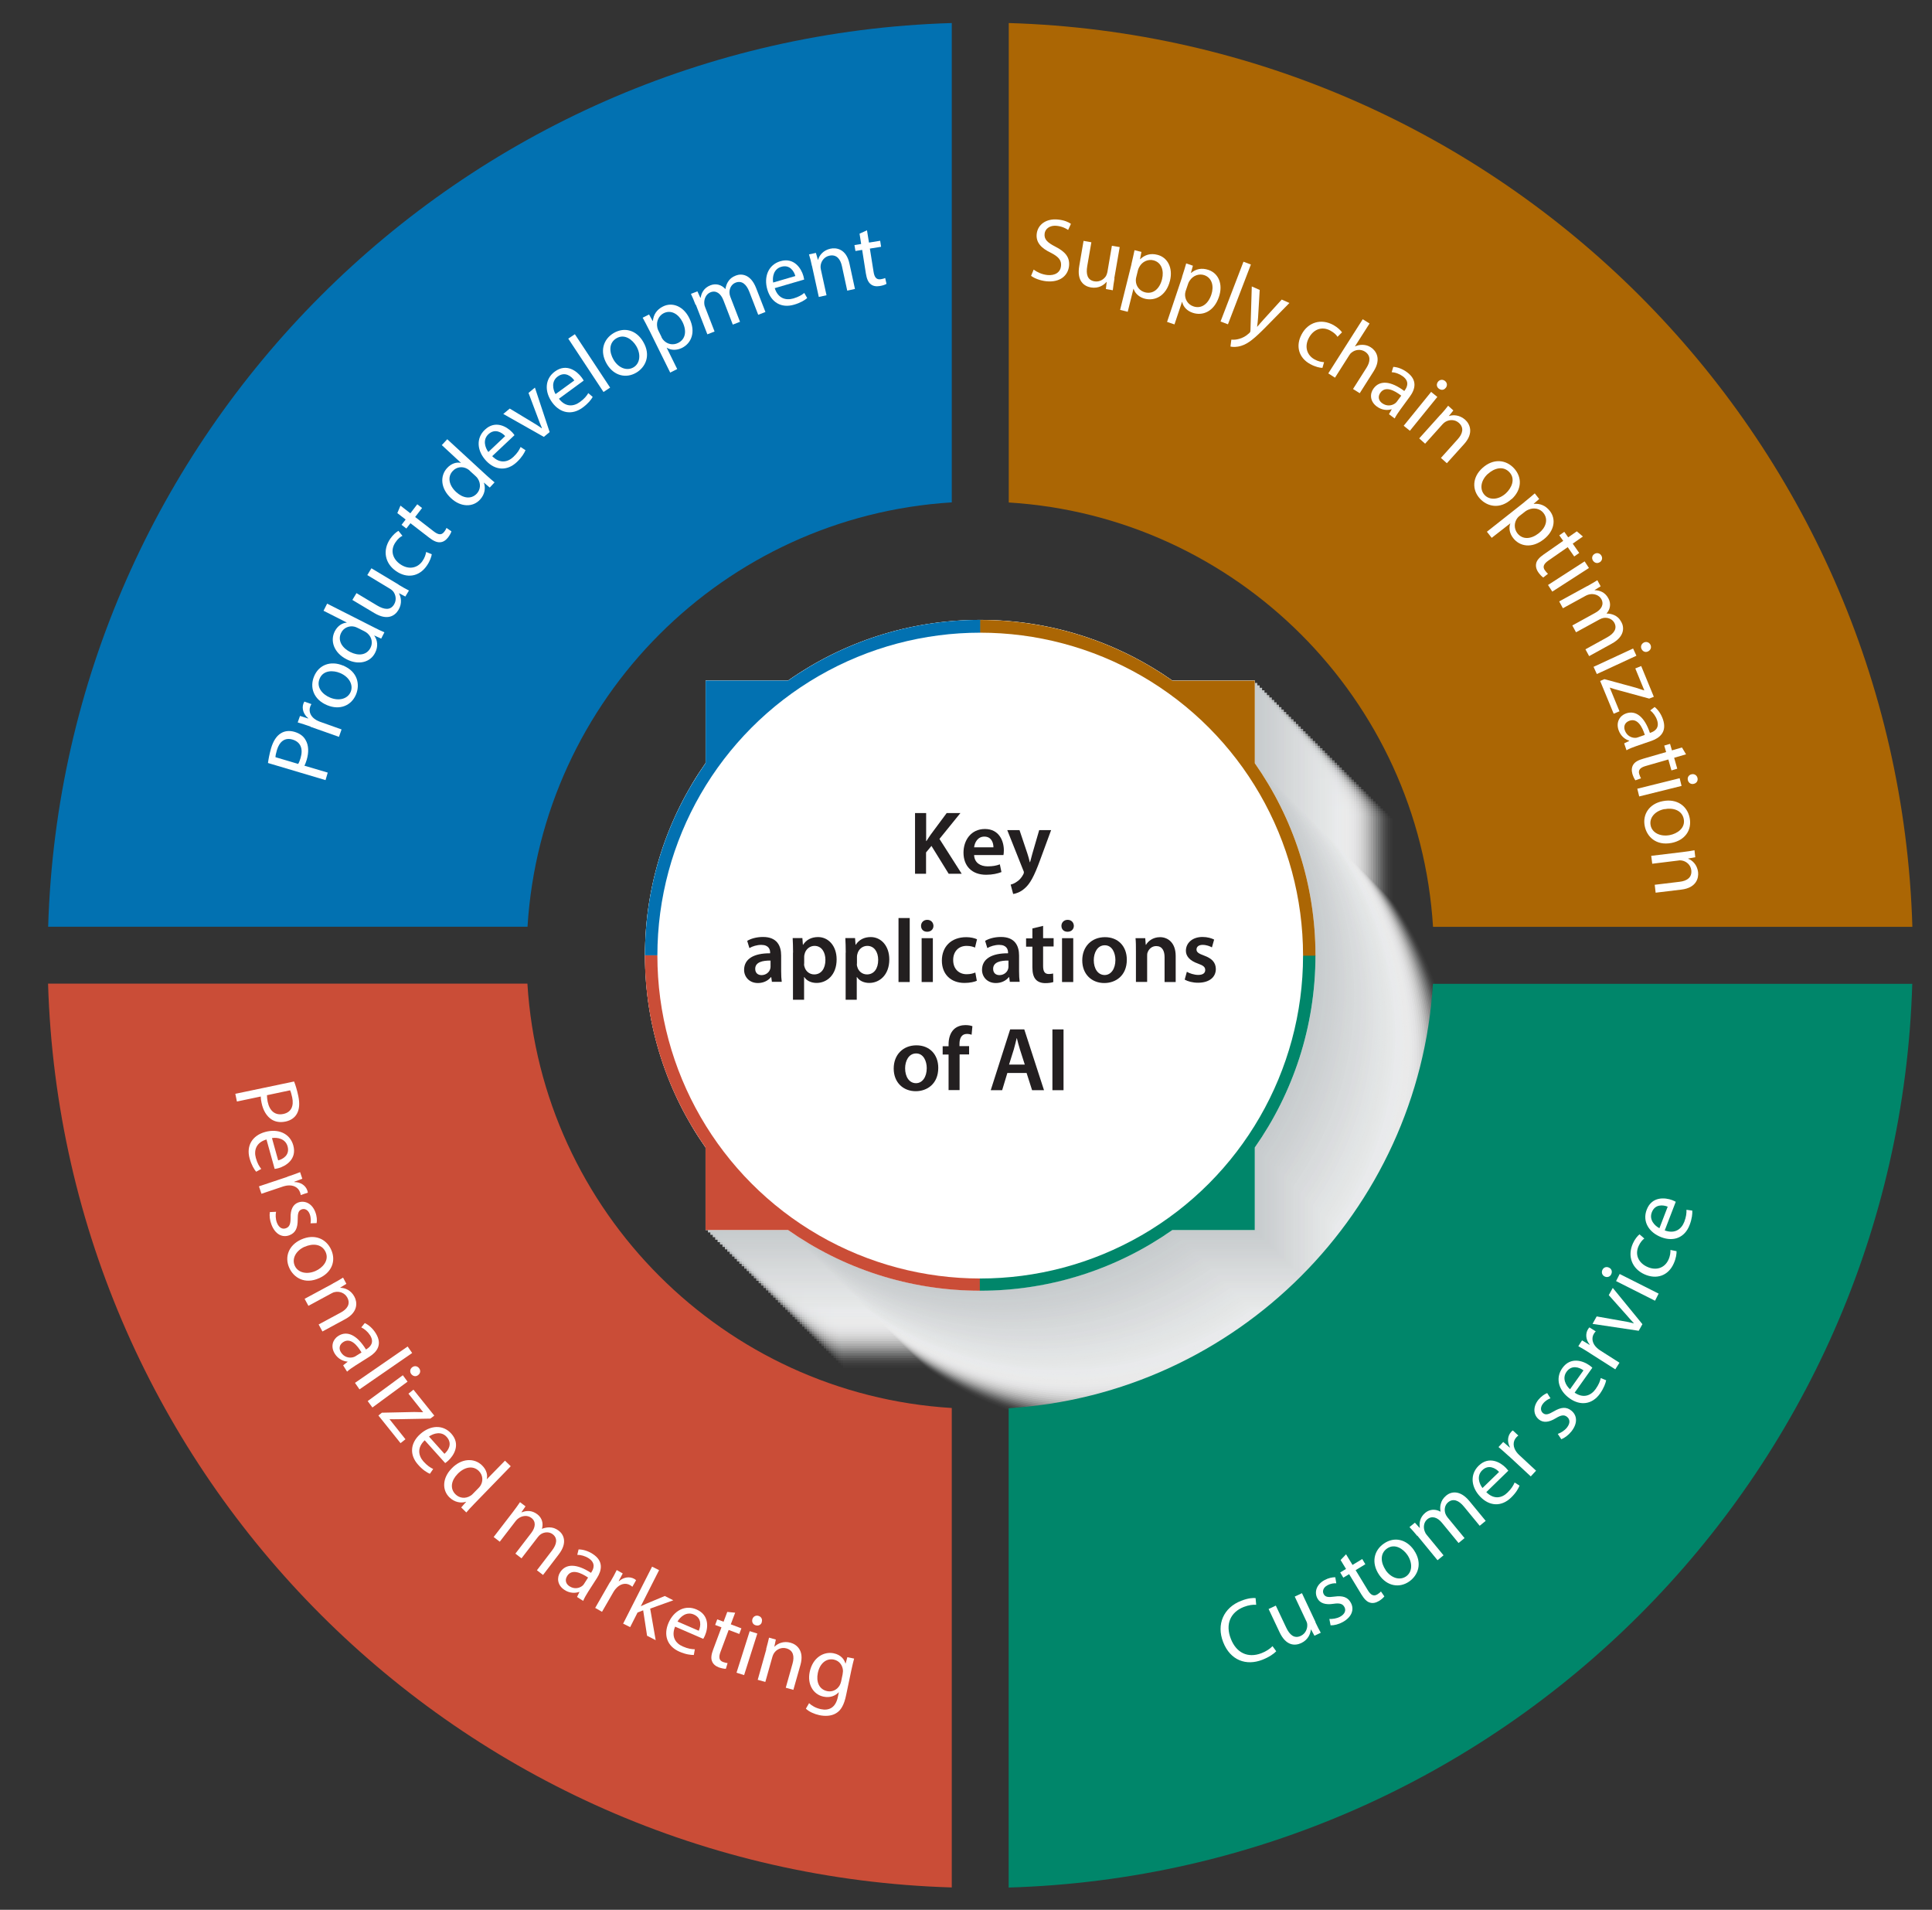 <?xml version="1.0" encoding="UTF-8"?><svg xmlns="http://www.w3.org/2000/svg" viewBox="0 0 192.94 190.68"><rect x="0" y="0" width="192.94" height="190.68" fill="#333333" stroke="none"/><defs><style>.cls-1{fill:#e4e6e7;opacity:.47;}.cls-1,.cls-2,.cls-3,.cls-4,.cls-5,.cls-6,.cls-7,.cls-8,.cls-9,.cls-10,.cls-11,.cls-12,.cls-13,.cls-14,.cls-15,.cls-16,.cls-17,.cls-18,.cls-19,.cls-20,.cls-21,.cls-22,.cls-23,.cls-24,.cls-25,.cls-26,.cls-27,.cls-28,.cls-29,.cls-30,.cls-31,.cls-32,.cls-33,.cls-34,.cls-35,.cls-36,.cls-37,.cls-38,.cls-39,.cls-40,.cls-41,.cls-42,.cls-43,.cls-44,.cls-45,.cls-46,.cls-47,.cls-48,.cls-49,.cls-50,.cls-51,.cls-52,.cls-53,.cls-54,.cls-55,.cls-56,.cls-57,.cls-58,.cls-59,.cls-60,.cls-61,.cls-62,.cls-63,.cls-64,.cls-65{stroke-width:0px;}.cls-1,.cls-2,.cls-3,.cls-4,.cls-5,.cls-6,.cls-7,.cls-8,.cls-9,.cls-10,.cls-11,.cls-12,.cls-13,.cls-14,.cls-15,.cls-16,.cls-18,.cls-19,.cls-20,.cls-21,.cls-22,.cls-23,.cls-24,.cls-25,.cls-26,.cls-27,.cls-28,.cls-29,.cls-30,.cls-32,.cls-33,.cls-34,.cls-35,.cls-36,.cls-37,.cls-38,.cls-39,.cls-40,.cls-41,.cls-42,.cls-44,.cls-45,.cls-48,.cls-50,.cls-51,.cls-52,.cls-53,.cls-54,.cls-55,.cls-56,.cls-57,.cls-58,.cls-59,.cls-60,.cls-61,.cls-62,.cls-63,.cls-64,.cls-65{mix-blend-mode:multiply;}.cls-2{fill:#f0f1f2;opacity:.26;}.cls-3{fill:#dee0e1;opacity:.59;}.cls-4{opacity:.52;}.cls-4,.cls-41{fill:#e2e4e5;}.cls-5{fill:#cbcfd0;opacity:.91;}.cls-6{fill:#cdd0d2;opacity:.88;}.cls-7{fill:#eaeced;opacity:.36;}.cls-8{fill:#d3d6d7;opacity:.78;}.cls-9{fill:#d4d7d8;opacity:.76;}.cls-10{fill:#f2f3f4;opacity:.22;}.cls-11{opacity:0;}.cls-11,.cls-49{fill:#fff;}.cls-12{fill:#c6cacc;}.cls-66{isolation:isolate;}.cls-13{fill:#d2d5d7;opacity:.79;}.cls-14{fill:#f3f4f4;opacity:.21;}.cls-15{fill:#e3e5e6;opacity:.48;}.cls-16{fill:#e5e7e8;opacity:.45;}.cls-17{fill:#0271b1;}.cls-18{fill:#dfe1e2;opacity:.57;}.cls-19{fill:#d0d3d5;opacity:.83;}.cls-20{fill:#fcfcfc;opacity:.05;}.cls-21{fill:#d9dbdd;opacity:.67;}.cls-22{fill:#c8ccce;opacity:.97;}.cls-23{fill:#dcdedf;opacity:.62;}.cls-24{fill:#dbddde;opacity:.64;}.cls-25{fill:#f7f8f8;opacity:.14;}.cls-26{fill:#f9fafa;opacity:.1;}.cls-27{fill:#eceeee;opacity:.33;}.cls-28{fill:#f5f6f6;opacity:.17;}.cls-29{fill:#e8eaeb;opacity:.4;}.cls-30{fill:#e7e9ea;opacity:.41;}.cls-31{fill:#00866a;}.cls-32{fill:#fafafb;opacity:.09;}.cls-33{fill:#f1f2f3;opacity:.24;}.cls-34{fill:#ebeded;opacity:.34;}.cls-35{fill:#f6f7f7;opacity:.16;}.cls-36{fill:#e0e2e3;opacity:.55;}.cls-37{fill:#fefefe;opacity:.02;}.cls-38{fill:#cfd2d4;opacity:.84;}.cls-39{fill:#c9cdcf;opacity:.95;}.cls-40{fill:#d5d8d9;opacity:.74;}.cls-41{opacity:.5;}.cls-42{fill:#caced0;opacity:.93;}.cls-43{fill:#ab6604;}.cls-44{fill:#fdfdfd;opacity:.03;}.cls-45{fill:#fbfbfb;opacity:.07;}.cls-46{fill:#231f20;}.cls-47{fill:#ca4d37;}.cls-48{fill:#d7dadb;opacity:.71;}.cls-50{fill:#d8dadc;opacity:.69;}.cls-51{fill:#e6e8e9;opacity:.43;}.cls-52{fill:#dddfe0;opacity:.6;}.cls-53{fill:#cccfd1;opacity:.9;}.cls-54{fill:#f8f9f9;opacity:.12;}.cls-55{fill:#f4f5f5;opacity:.19;}.cls-56{fill:#d1d4d6;opacity:.81;}.cls-57{fill:#eff0f1;opacity:.28;}.cls-58{fill:#eeeff0;opacity:.29;}.cls-59{fill:#c7cbcd;opacity:.98;}.cls-60{fill:#e9ebec;opacity:.38;}.cls-61{fill:#d6d9da;opacity:.72;}.cls-62{fill:#e1e3e4;opacity:.53;}.cls-63{fill:#dadcde;opacity:.66;}.cls-64{fill:#edefef;opacity:.31;}.cls-65{fill:#ced1d3;opacity:.86;}</style></defs><g class="cls-66"><g id="Layer_1"><path class="cls-11" d="M139.3,128.56c3.81-5.44,6.05-12.05,6.05-19.19s-2.24-13.76-6.05-19.19v-8.24h-8.24c-5.44-3.81-12.05-6.05-19.19-6.05s-13.76,2.24-19.19,6.05h-8.24v8.24c-3.81,5.44-6.05,12.05-6.05,19.19s2.24,13.76,6.05,19.19v8.24h8.24c5.44,3.81,12.05,6.05,19.19,6.05s13.76-2.24,19.19-6.05h8.24v-8.24Z"/><path class="cls-37" d="M139.06,128.32c3.81-5.44,6.05-12.05,6.05-19.19s-2.24-13.76-6.05-19.19v-8.24h-8.24c-5.44-3.81-12.05-6.05-19.19-6.05s-13.76,2.24-19.19,6.05h-8.24v8.24c-3.81,5.44-6.05,12.05-6.05,19.19s2.24,13.76,6.05,19.19v8.24h8.24c5.44,3.81,12.05,6.05,19.19,6.05s13.76-2.24,19.19-6.05h8.24v-8.24Z"/><path class="cls-44" d="M138.82,128.08c3.81-5.44,6.05-12.05,6.05-19.19s-2.24-13.76-6.05-19.19v-8.24h-8.24c-5.44-3.81-12.05-6.05-19.19-6.05s-13.76,2.24-19.19,6.05h-8.24v8.24c-3.81,5.44-6.05,12.05-6.05,19.19s2.24,13.76,6.05,19.19v8.24h8.24c5.44,3.81,12.05,6.05,19.19,6.05s13.76-2.24,19.19-6.05h8.24v-8.24Z"/><path class="cls-20" d="M138.58,127.83c3.81-5.44,6.05-12.05,6.05-19.19s-2.24-13.76-6.05-19.19v-8.24h-8.24c-5.44-3.81-12.05-6.05-19.19-6.05s-13.76,2.24-19.19,6.05h-8.24v8.24c-3.81,5.44-6.05,12.05-6.05,19.19s2.24,13.76,6.05,19.19v8.24h8.24c5.44,3.81,12.05,6.05,19.19,6.05s13.76-2.24,19.19-6.05h8.24v-8.24Z"/><path class="cls-45" d="M138.34,127.59c3.81-5.44,6.05-12.05,6.05-19.19s-2.24-13.76-6.05-19.19v-8.24h-8.24c-5.44-3.81-12.05-6.05-19.19-6.05s-13.76,2.24-19.19,6.05h-8.24v8.24c-3.81,5.44-6.05,12.05-6.05,19.19s2.24,13.76,6.05,19.19v8.24h8.24c5.44,3.81,12.05,6.05,19.19,6.05s13.76-2.24,19.19-6.05h8.24v-8.24Z"/><path class="cls-32" d="M138.1,127.35c3.81-5.44,6.05-12.05,6.05-19.19s-2.24-13.76-6.05-19.19v-8.24h-8.24c-5.44-3.81-12.05-6.05-19.19-6.05s-13.76,2.24-19.19,6.05h-8.24v8.24c-3.81,5.44-6.05,12.05-6.05,19.19s2.24,13.76,6.05,19.19v8.24h8.24c5.44,3.81,12.05,6.05,19.19,6.05s13.76-2.24,19.19-6.05h8.24v-8.24Z"/><path class="cls-26" d="M137.86,127.11c3.81-5.44,6.05-12.05,6.05-19.19s-2.24-13.76-6.05-19.19v-8.24h-8.24c-5.44-3.81-12.05-6.05-19.19-6.05s-13.76,2.24-19.19,6.05h-8.24v8.24c-3.81,5.44-6.05,12.05-6.05,19.19s2.24,13.76,6.05,19.19v8.24h8.24c5.44,3.81,12.05,6.05,19.19,6.05s13.76-2.24,19.19-6.05h8.24v-8.24Z"/><path class="cls-54" d="M137.62,126.87c3.81-5.44,6.05-12.05,6.05-19.19s-2.24-13.76-6.05-19.19v-8.24h-8.24c-5.44-3.81-12.05-6.05-19.19-6.05s-13.76,2.24-19.19,6.05h-8.24v8.24c-3.81,5.44-6.05,12.05-6.05,19.19s2.24,13.76,6.05,19.19v8.24h8.24c5.44,3.81,12.05,6.05,19.19,6.05s13.76-2.24,19.19-6.05h8.24v-8.24Z"/><path class="cls-25" d="M137.37,126.63c3.81-5.44,6.05-12.05,6.05-19.19s-2.24-13.76-6.05-19.19v-8.24h-8.24c-5.44-3.81-12.05-6.05-19.19-6.05s-13.76,2.24-19.19,6.05h-8.24v8.24c-3.81,5.44-6.05,12.05-6.05,19.19s2.24,13.76,6.05,19.19v8.24h8.24c5.44,3.81,12.05,6.05,19.19,6.05s13.76-2.24,19.19-6.05h8.24v-8.24Z"/><path class="cls-35" d="M137.13,126.39c3.81-5.44,6.05-12.05,6.05-19.19s-2.24-13.76-6.05-19.19v-8.24h-8.24c-5.44-3.81-12.05-6.05-19.19-6.05s-13.76,2.24-19.19,6.05h-8.24v8.24c-3.81,5.44-6.05,12.05-6.05,19.19s2.24,13.76,6.05,19.19v8.24h8.24c5.44,3.81,12.05,6.05,19.19,6.05s13.76-2.24,19.19-6.05h8.24v-8.24Z"/><path class="cls-28" d="M136.89,126.15c3.81-5.44,6.05-12.05,6.05-19.19s-2.24-13.76-6.05-19.19v-8.24h-8.24c-5.44-3.81-12.05-6.05-19.19-6.05s-13.76,2.24-19.19,6.05h-8.24v8.24c-3.81,5.44-6.05,12.05-6.05,19.19s2.24,13.76,6.05,19.19v8.24h8.24c5.44,3.81,12.05,6.05,19.19,6.05s13.76-2.24,19.19-6.05h8.24v-8.24Z"/><path class="cls-55" d="M136.65,125.91c3.81-5.44,6.05-12.05,6.05-19.19s-2.24-13.76-6.05-19.19v-8.24h-8.24c-5.44-3.81-12.05-6.05-19.19-6.05s-13.76,2.24-19.19,6.05h-8.24v8.24c-3.81,5.44-6.05,12.05-6.05,19.19s2.24,13.76,6.05,19.19v8.24h8.24c5.44,3.81,12.05,6.05,19.19,6.05s13.76-2.24,19.19-6.05h8.24v-8.24Z"/><path class="cls-14" d="M136.41,125.66c3.81-5.44,6.05-12.05,6.05-19.19s-2.24-13.76-6.05-19.19v-8.24h-8.24c-5.44-3.81-12.05-6.05-19.19-6.05s-13.76,2.24-19.19,6.05h-8.24v8.24c-3.81,5.44-6.05,12.05-6.05,19.19s2.24,13.76,6.05,19.19v8.24h8.24c5.44,3.81,12.05,6.05,19.19,6.05s13.76-2.24,19.19-6.05h8.24v-8.24Z"/><path class="cls-10" d="M136.17,125.42c3.81-5.44,6.05-12.05,6.05-19.19s-2.24-13.76-6.05-19.19v-8.24h-8.24c-5.44-3.81-12.05-6.05-19.19-6.05s-13.76,2.24-19.19,6.05h-8.24v8.24c-3.81,5.44-6.05,12.05-6.05,19.19s2.24,13.76,6.05,19.19v8.24h8.24c5.44,3.81,12.05,6.05,19.19,6.05s13.76-2.24,19.19-6.05h8.24v-8.24Z"/><path class="cls-33" d="M135.93,125.18c3.81-5.44,6.05-12.05,6.05-19.19s-2.24-13.76-6.05-19.19v-8.24h-8.24c-5.44-3.81-12.05-6.05-19.19-6.05s-13.76,2.24-19.19,6.05h-8.24v8.24c-3.81,5.44-6.05,12.05-6.05,19.19s2.24,13.76,6.05,19.19v8.24h8.24c5.44,3.81,12.05,6.05,19.19,6.05s13.76-2.24,19.19-6.05h8.24v-8.24Z"/><path class="cls-2" d="M135.69,124.94c3.81-5.44,6.05-12.05,6.05-19.19s-2.24-13.76-6.05-19.19v-8.24h-8.24c-5.44-3.81-12.05-6.05-19.19-6.05s-13.76,2.24-19.19,6.05h-8.24v8.24c-3.81,5.44-6.05,12.05-6.05,19.19s2.24,13.76,6.05,19.19v8.24h8.24c5.44,3.81,12.05,6.05,19.19,6.05s13.76-2.24,19.19-6.05h8.24v-8.24Z"/><path class="cls-57" d="M135.45,124.7c3.81-5.44,6.05-12.05,6.05-19.19s-2.24-13.76-6.05-19.19v-8.24h-8.24c-5.44-3.81-12.05-6.05-19.19-6.05s-13.76,2.24-19.19,6.05h-8.24v8.24c-3.81,5.44-6.05,12.05-6.05,19.19s2.24,13.76,6.05,19.19v8.24h8.24c5.44,3.81,12.05,6.05,19.19,6.05s13.76-2.24,19.19-6.05h8.24v-8.24Z"/><path class="cls-58" d="M135.2,124.46c3.81-5.44,6.05-12.05,6.05-19.19s-2.24-13.76-6.05-19.19v-8.24h-8.24c-5.44-3.81-12.05-6.05-19.19-6.05s-13.76,2.24-19.19,6.05h-8.24v8.24c-3.81,5.44-6.05,12.05-6.05,19.19s2.24,13.76,6.05,19.19v8.24h8.24c5.44,3.81,12.05,6.05,19.19,6.05s13.76-2.24,19.19-6.05h8.24v-8.24Z"/><path class="cls-64" d="M134.96,124.22c3.81-5.44,6.05-12.05,6.05-19.19s-2.24-13.76-6.05-19.19v-8.24h-8.24c-5.44-3.81-12.05-6.05-19.19-6.05s-13.76,2.24-19.19,6.05h-8.24v8.24c-3.81,5.44-6.05,12.05-6.05,19.19s2.24,13.76,6.05,19.19v8.24h8.24c5.44,3.81,12.05,6.05,19.19,6.05s13.76-2.24,19.19-6.05h8.24v-8.24Z"/><path class="cls-27" d="M134.72,123.98c3.81-5.44,6.05-12.05,6.05-19.19s-2.24-13.76-6.05-19.19v-8.24h-8.24c-5.44-3.81-12.05-6.05-19.19-6.05s-13.76,2.24-19.19,6.05h-8.24v8.24c-3.81,5.44-6.05,12.05-6.05,19.19s2.24,13.76,6.05,19.19v8.24h8.24c5.44,3.81,12.05,6.05,19.19,6.05s13.76-2.24,19.19-6.05h8.24v-8.24Z"/><path class="cls-34" d="M134.48,123.74c3.81-5.44,6.05-12.05,6.05-19.19s-2.24-13.76-6.05-19.19v-8.24h-8.24c-5.44-3.81-12.05-6.05-19.19-6.05s-13.76,2.24-19.19,6.05h-8.24v8.24c-3.81,5.44-6.05,12.05-6.05,19.19s2.24,13.76,6.05,19.19v8.24h8.24c5.44,3.81,12.05,6.05,19.19,6.05s13.76-2.24,19.19-6.05h8.24v-8.24Z"/><path class="cls-7" d="M134.24,123.49c3.81-5.44,6.05-12.05,6.05-19.19s-2.24-13.76-6.05-19.19v-8.24h-8.24c-5.44-3.81-12.05-6.05-19.19-6.05s-13.76,2.24-19.19,6.05h-8.24v8.24c-3.81,5.44-6.05,12.05-6.05,19.19s2.24,13.76,6.05,19.19v8.24h8.24c5.44,3.81,12.05,6.05,19.19,6.05s13.76-2.24,19.19-6.05h8.24v-8.24Z"/><path class="cls-60" d="M134,123.25c3.81-5.44,6.05-12.05,6.05-19.19s-2.24-13.76-6.05-19.19v-8.24h-8.24c-5.44-3.81-12.05-6.05-19.19-6.05s-13.76,2.24-19.19,6.05h-8.24v8.24c-3.81,5.44-6.05,12.05-6.05,19.19s2.24,13.76,6.05,19.19v8.24h8.24c5.44,3.81,12.05,6.05,19.19,6.05s13.76-2.24,19.19-6.05h8.24v-8.24Z"/><path class="cls-29" d="M133.76,123.01c3.81-5.44,6.05-12.05,6.05-19.19s-2.24-13.76-6.05-19.19v-8.24h-8.24c-5.44-3.81-12.05-6.05-19.19-6.05s-13.76,2.24-19.19,6.05h-8.24v8.24c-3.81,5.44-6.05,12.05-6.05,19.19s2.24,13.76,6.05,19.19v8.24h8.24c5.44,3.81,12.05,6.05,19.19,6.05s13.76-2.24,19.19-6.05h8.24v-8.24Z"/><path class="cls-30" d="M133.52,122.77c3.81-5.44,6.05-12.05,6.05-19.19s-2.24-13.76-6.05-19.19v-8.24h-8.24c-5.44-3.81-12.05-6.05-19.19-6.05s-13.76,2.24-19.19,6.05h-8.24v8.24c-3.81,5.44-6.05,12.05-6.05,19.19s2.24,13.76,6.05,19.19v8.24h8.24c5.44,3.81,12.05,6.05,19.19,6.05s13.76-2.24,19.19-6.05h8.24v-8.24Z"/><path class="cls-51" d="M133.28,122.53c3.81-5.44,6.05-12.05,6.05-19.19s-2.24-13.76-6.05-19.19v-8.24h-8.24c-5.44-3.81-12.05-6.05-19.19-6.05s-13.76,2.24-19.19,6.05h-8.24v8.24c-3.81,5.44-6.05,12.05-6.05,19.19s2.24,13.76,6.05,19.19v8.24h8.24c5.44,3.81,12.05,6.05,19.19,6.05s13.76-2.24,19.19-6.05h8.24v-8.24Z"/><path class="cls-16" d="M133.03,122.29c3.81-5.44,6.05-12.05,6.05-19.19s-2.24-13.76-6.05-19.19v-8.24h-8.24c-5.44-3.81-12.05-6.05-19.19-6.05s-13.76,2.24-19.19,6.05h-8.24v8.24c-3.81,5.44-6.05,12.05-6.05,19.19s2.24,13.76,6.05,19.19v8.24h8.24c5.44,3.81,12.05,6.05,19.19,6.05s13.76-2.24,19.19-6.05h8.24v-8.24Z"/><path class="cls-1" d="M132.79,122.05c3.81-5.44,6.05-12.05,6.05-19.19s-2.24-13.76-6.05-19.19v-8.24h-8.24c-5.44-3.81-12.05-6.05-19.19-6.05s-13.76,2.24-19.19,6.05h-8.24v8.24c-3.81,5.44-6.05,12.05-6.05,19.19s2.24,13.76,6.05,19.19v8.24h8.24c5.44,3.81,12.05,6.05,19.19,6.05s13.76-2.24,19.19-6.05h8.24v-8.24Z"/><path class="cls-15" d="M132.55,121.81c3.81-5.44,6.05-12.05,6.05-19.19s-2.24-13.76-6.05-19.19v-8.24h-8.24c-5.44-3.81-12.05-6.05-19.19-6.05s-13.76,2.24-19.19,6.05h-8.24v8.24c-3.81,5.44-6.05,12.05-6.05,19.19s2.24,13.76,6.05,19.19v8.24h8.24c5.44,3.81,12.05,6.05,19.19,6.05s13.76-2.24,19.19-6.05h8.24v-8.24Z"/><path class="cls-41" d="M132.31,121.56c3.81-5.44,6.05-12.05,6.05-19.19s-2.24-13.76-6.05-19.19v-8.24h-8.24c-5.44-3.81-12.05-6.05-19.19-6.05s-13.76,2.24-19.19,6.05h-8.24v8.24c-3.81,5.44-6.05,12.05-6.05,19.19s2.24,13.76,6.05,19.19v8.24h8.24c5.44,3.81,12.05,6.05,19.19,6.05s13.76-2.24,19.19-6.05h8.24v-8.24Z"/><path class="cls-4" d="M132.07,121.32c3.81-5.44,6.05-12.05,6.05-19.19s-2.24-13.76-6.05-19.19v-8.24h-8.24c-5.44-3.81-12.05-6.05-19.19-6.05s-13.76,2.24-19.19,6.05h-8.24v8.24c-3.81,5.44-6.05,12.05-6.05,19.19s2.24,13.76,6.05,19.19v8.24h8.24c5.44,3.81,12.05,6.05,19.19,6.05s13.76-2.24,19.19-6.05h8.24v-8.24Z"/><path class="cls-62" d="M131.83,121.08c3.81-5.44,6.05-12.05,6.05-19.19s-2.24-13.76-6.05-19.19v-8.24h-8.24c-5.44-3.81-12.05-6.05-19.19-6.05s-13.76,2.24-19.19,6.05h-8.24v8.24c-3.81,5.44-6.05,12.05-6.05,19.19s2.24,13.76,6.05,19.19v8.24h8.24c5.44,3.81,12.05,6.05,19.19,6.05s13.76-2.24,19.19-6.05h8.24v-8.24Z"/><path class="cls-36" d="M131.59,120.84c3.81-5.44,6.05-12.05,6.05-19.19s-2.24-13.76-6.05-19.19v-8.24h-8.24c-5.44-3.81-12.05-6.05-19.19-6.05s-13.76,2.24-19.19,6.05h-8.24v8.24c-3.81,5.44-6.05,12.05-6.05,19.19s2.24,13.76,6.05,19.19v8.24h8.24c5.44,3.81,12.05,6.05,19.19,6.05s13.76-2.24,19.19-6.05h8.24v-8.24Z"/><path class="cls-18" d="M131.35,120.6c3.81-5.44,6.05-12.05,6.05-19.19s-2.24-13.76-6.05-19.19v-8.24h-8.24c-5.44-3.81-12.05-6.05-19.19-6.05s-13.76,2.24-19.19,6.05h-8.24v8.24c-3.81,5.44-6.05,12.05-6.05,19.19s2.24,13.76,6.05,19.19v8.24h8.24c5.44,3.81,12.05,6.05,19.19,6.05s13.76-2.24,19.19-6.05h8.24v-8.24Z"/><path class="cls-3" d="M131.1,120.36c3.81-5.44,6.05-12.05,6.05-19.19s-2.24-13.76-6.05-19.19v-8.24h-8.24c-5.44-3.81-12.05-6.05-19.19-6.05s-13.76,2.24-19.19,6.05h-8.24v8.24c-3.81,5.44-6.05,12.05-6.05,19.19s2.24,13.76,6.05,19.19v8.24h8.24c5.44,3.81,12.05,6.05,19.19,6.05s13.76-2.24,19.19-6.05h8.24v-8.24Z"/><path class="cls-52" d="M130.86,120.12c3.81-5.44,6.05-12.05,6.05-19.19s-2.24-13.76-6.05-19.19v-8.24h-8.24c-5.44-3.81-12.05-6.05-19.19-6.05s-13.76,2.24-19.19,6.05h-8.24v8.24c-3.81,5.44-6.05,12.05-6.05,19.19s2.24,13.76,6.05,19.19v8.24h8.24c5.44,3.81,12.05,6.05,19.19,6.05s13.76-2.24,19.19-6.05h8.24v-8.24Z"/><path class="cls-23" d="M130.62,119.88c3.81-5.44,6.05-12.05,6.05-19.19s-2.24-13.76-6.05-19.19v-8.24h-8.24c-5.44-3.81-12.05-6.05-19.19-6.05s-13.76,2.24-19.19,6.05h-8.24v8.24c-3.81,5.44-6.05,12.05-6.05,19.19s2.24,13.76,6.05,19.19v8.24h8.24c5.44,3.81,12.05,6.05,19.19,6.05s13.76-2.24,19.19-6.05h8.24v-8.24Z"/><path class="cls-24" d="M130.38,119.64c3.81-5.44,6.05-12.05,6.05-19.19s-2.24-13.76-6.05-19.19v-8.24h-8.24c-5.44-3.81-12.05-6.05-19.19-6.05s-13.76,2.24-19.19,6.05h-8.24v8.24c-3.81,5.44-6.05,12.05-6.05,19.19s2.24,13.76,6.05,19.19v8.24h8.24c5.44,3.81,12.05,6.05,19.19,6.05s13.76-2.24,19.19-6.05h8.24v-8.24Z"/><path class="cls-63" d="M130.14,119.39c3.81-5.44,6.05-12.05,6.05-19.19s-2.24-13.76-6.05-19.19v-8.24h-8.24c-5.44-3.81-12.05-6.05-19.19-6.05s-13.76,2.24-19.19,6.05h-8.24v8.24c-3.81,5.44-6.05,12.05-6.05,19.19s2.24,13.76,6.05,19.19v8.24h8.24c5.44,3.81,12.05,6.05,19.19,6.05s13.76-2.24,19.19-6.05h8.24v-8.24Z"/><path class="cls-21" d="M129.9,119.15c3.81-5.44,6.05-12.05,6.05-19.19s-2.24-13.76-6.05-19.19v-8.24h-8.24c-5.44-3.81-12.05-6.05-19.19-6.05s-13.76,2.24-19.19,6.05h-8.24v8.24c-3.81,5.44-6.05,12.05-6.05,19.19s2.24,13.76,6.05,19.19v8.24h8.24c5.44,3.81,12.05,6.05,19.19,6.05s13.76-2.24,19.19-6.05h8.24v-8.24Z"/><path class="cls-50" d="M129.66,118.91c3.81-5.44,6.05-12.05,6.05-19.19s-2.24-13.76-6.05-19.19v-8.24h-8.24c-5.44-3.81-12.05-6.05-19.19-6.05s-13.76,2.24-19.19,6.05h-8.24v8.24c-3.81,5.44-6.05,12.05-6.05,19.19s2.24,13.76,6.05,19.19v8.24h8.24c5.44,3.81,12.05,6.05,19.19,6.05s13.76-2.24,19.19-6.05h8.24v-8.24Z"/><path class="cls-48" d="M129.42,118.67c3.81-5.44,6.05-12.05,6.05-19.19s-2.24-13.76-6.05-19.19v-8.24h-8.24c-5.44-3.81-12.05-6.05-19.19-6.05s-13.76,2.24-19.19,6.05h-8.24v8.24c-3.81,5.44-6.05,12.05-6.05,19.19s2.24,13.76,6.05,19.19v8.24h8.24c5.44,3.81,12.05,6.05,19.19,6.05s13.76-2.24,19.19-6.05h8.24v-8.24Z"/><path class="cls-61" d="M129.18,118.43c3.81-5.44,6.05-12.05,6.05-19.19s-2.24-13.76-6.05-19.19v-8.24h-8.24c-5.44-3.81-12.05-6.05-19.19-6.05s-13.76,2.24-19.19,6.05h-8.24v8.24c-3.81,5.44-6.05,12.05-6.05,19.19s2.24,13.76,6.05,19.19v8.24h8.24c5.44,3.81,12.05,6.05,19.19,6.05s13.76-2.24,19.19-6.05h8.24v-8.24Z"/><path class="cls-40" d="M128.93,118.19c3.81-5.44,6.05-12.05,6.05-19.19s-2.24-13.76-6.05-19.19v-8.24h-8.24c-5.44-3.81-12.05-6.05-19.19-6.05s-13.76,2.24-19.19,6.05h-8.24v8.24c-3.81,5.44-6.05,12.05-6.05,19.19s2.24,13.76,6.05,19.19v8.24h8.24c5.44,3.81,12.05,6.05,19.19,6.05s13.76-2.24,19.19-6.05h8.24v-8.24Z"/><path class="cls-9" d="M128.69,117.95c3.81-5.44,6.05-12.05,6.05-19.19s-2.24-13.76-6.05-19.19v-8.24h-8.24c-5.44-3.81-12.05-6.05-19.19-6.05s-13.76,2.24-19.19,6.05h-8.24v8.24c-3.81,5.44-6.05,12.05-6.05,19.19s2.24,13.76,6.05,19.19v8.24h8.24c5.44,3.81,12.05,6.05,19.19,6.05s13.76-2.24,19.19-6.05h8.24v-8.24Z"/><path class="cls-8" d="M128.45,117.71c3.81-5.44,6.05-12.05,6.05-19.19s-2.24-13.76-6.05-19.19v-8.24h-8.24c-5.44-3.81-12.05-6.05-19.19-6.05s-13.76,2.24-19.19,6.05h-8.24v8.24c-3.81,5.44-6.05,12.05-6.05,19.19s2.24,13.76,6.05,19.19v8.24h8.24c5.44,3.81,12.05,6.05,19.19,6.05s13.76-2.24,19.19-6.05h8.24v-8.24Z"/><path class="cls-13" d="M128.21,117.46c3.81-5.44,6.05-12.05,6.05-19.19s-2.24-13.76-6.05-19.19v-8.24h-8.24c-5.44-3.81-12.05-6.05-19.19-6.05s-13.76,2.24-19.19,6.05h-8.24v8.24c-3.81,5.44-6.05,12.05-6.05,19.19s2.24,13.76,6.05,19.19v8.24h8.24c5.44,3.81,12.05,6.05,19.19,6.05s13.76-2.24,19.19-6.05h8.24v-8.24Z"/><path class="cls-56" d="M127.97,117.22c3.81-5.44,6.05-12.05,6.05-19.19s-2.24-13.76-6.05-19.19v-8.24h-8.24c-5.44-3.81-12.05-6.05-19.19-6.05s-13.76,2.24-19.19,6.05h-8.24v8.24c-3.81,5.44-6.05,12.05-6.05,19.19s2.24,13.76,6.05,19.19v8.24h8.24c5.44,3.81,12.05,6.05,19.19,6.05s13.76-2.24,19.19-6.05h8.24v-8.24Z"/><path class="cls-19" d="M127.73,116.98c3.81-5.44,6.05-12.05,6.05-19.19s-2.24-13.76-6.05-19.19v-8.24h-8.24c-5.44-3.81-12.05-6.05-19.19-6.05s-13.76,2.24-19.19,6.05h-8.24v8.24c-3.81,5.44-6.05,12.05-6.05,19.19s2.24,13.76,6.05,19.19v8.24h8.24c5.44,3.81,12.05,6.05,19.19,6.05s13.76-2.24,19.19-6.05h8.24v-8.24Z"/><path class="cls-38" d="M127.49,116.74c3.81-5.44,6.05-12.05,6.05-19.19s-2.24-13.76-6.05-19.19v-8.24h-8.24c-5.44-3.81-12.05-6.05-19.19-6.05s-13.76,2.24-19.19,6.05h-8.24v8.24c-3.81,5.44-6.05,12.05-6.05,19.19s2.24,13.76,6.05,19.19v8.24h8.24c5.44,3.81,12.05,6.05,19.19,6.05s13.76-2.24,19.19-6.05h8.24v-8.24Z"/><path class="cls-65" d="M127.25,116.5c3.81-5.44,6.05-12.05,6.05-19.19s-2.24-13.76-6.05-19.19v-8.24h-8.24c-5.44-3.81-12.05-6.05-19.19-6.05s-13.76,2.24-19.19,6.05h-8.24v8.24c-3.81,5.44-6.05,12.05-6.05,19.19s2.24,13.76,6.05,19.19v8.24h8.24c5.44,3.81,12.05,6.05,19.19,6.05s13.76-2.24,19.19-6.05h8.24v-8.24Z"/><path class="cls-6" d="M127.01,116.26c3.81-5.44,6.05-12.05,6.05-19.19s-2.24-13.76-6.05-19.19v-8.24h-8.24c-5.44-3.81-12.05-6.05-19.19-6.05s-13.76,2.24-19.19,6.05h-8.24v8.24c-3.81,5.44-6.05,12.05-6.05,19.19s2.24,13.76,6.05,19.19v8.24h8.24c5.44,3.81,12.05,6.05,19.19,6.05s13.76-2.24,19.19-6.05h8.24v-8.24Z"/><path class="cls-53" d="M126.76,116.02c3.81-5.44,6.05-12.05,6.05-19.19s-2.24-13.76-6.05-19.19v-8.24h-8.24c-5.44-3.81-12.05-6.05-19.19-6.05s-13.76,2.24-19.19,6.05h-8.24v8.24c-3.81,5.44-6.05,12.05-6.05,19.19s2.24,13.76,6.05,19.19v8.24h8.24c5.44,3.81,12.05,6.05,19.19,6.05s13.76-2.24,19.19-6.05h8.24v-8.24Z"/><path class="cls-5" d="M126.52,115.78c3.81-5.44,6.05-12.05,6.05-19.19s-2.24-13.76-6.05-19.19v-8.24h-8.24c-5.44-3.81-12.05-6.05-19.19-6.05s-13.76,2.24-19.19,6.05h-8.24v8.24c-3.81,5.44-6.05,12.05-6.05,19.19s2.24,13.76,6.05,19.19v8.24h8.24c5.44,3.81,12.05,6.05,19.19,6.05s13.76-2.24,19.19-6.05h8.24v-8.24Z"/><path class="cls-42" d="M126.28,115.54c3.81-5.44,6.05-12.05,6.05-19.19s-2.24-13.76-6.05-19.19v-8.24h-8.24c-5.44-3.81-12.05-6.05-19.19-6.05s-13.76,2.24-19.19,6.05h-8.24v8.24c-3.81,5.44-6.05,12.05-6.05,19.19s2.24,13.76,6.05,19.19v8.24h8.24c5.44,3.81,12.05,6.05,19.19,6.05s13.76-2.24,19.19-6.05h8.24v-8.24Z"/><path class="cls-39" d="M126.04,115.29c3.81-5.44,6.05-12.05,6.05-19.19s-2.24-13.76-6.05-19.19v-8.24h-8.24c-5.44-3.81-12.05-6.05-19.19-6.05s-13.76,2.24-19.19,6.05h-8.24v8.24c-3.81,5.44-6.05,12.05-6.05,19.19s2.24,13.76,6.05,19.19v8.24h8.24c5.44,3.81,12.05,6.05,19.19,6.05s13.76-2.24,19.19-6.05h8.24v-8.24Z"/><path class="cls-22" d="M125.8,115.05c3.81-5.44,6.05-12.05,6.05-19.19s-2.24-13.76-6.05-19.19v-8.24h-8.24c-5.44-3.81-12.05-6.05-19.19-6.05s-13.76,2.24-19.19,6.05h-8.24v8.24c-3.81,5.44-6.05,12.05-6.05,19.19s2.24,13.76,6.05,19.19v8.24h8.24c5.44,3.81,12.05,6.05,19.19,6.05s13.76-2.24,19.19-6.05h8.24v-8.24Z"/><path class="cls-59" d="M125.56,114.81c3.81-5.44,6.05-12.05,6.05-19.19s-2.24-13.76-6.05-19.19v-8.24h-8.24c-5.44-3.81-12.05-6.05-19.19-6.05s-13.76,2.24-19.19,6.05h-8.24v8.24c-3.81,5.44-6.05,12.05-6.05,19.19s2.24,13.76,6.05,19.19v8.24h8.24c5.44,3.81,12.05,6.05,19.19,6.05s13.76-2.24,19.19-6.05h8.24v-8.24Z"/><path class="cls-12" d="M125.32,114.57c3.81-5.44,6.05-12.05,6.05-19.19s-2.24-13.76-6.05-19.19v-8.24h-8.24c-5.44-3.81-12.05-6.05-19.19-6.05s-13.76,2.24-19.19,6.05h-8.24v8.24c-3.81,5.44-6.05,12.05-6.05,19.19s2.24,13.76,6.05,19.19v8.24h8.24c5.44,3.81,12.05,6.05,19.19,6.05s13.76-2.24,19.19-6.05h8.24v-8.24Z"/><path class="cls-17" d="M95.05,2.3v47.86c-22.76,1.4-40.97,19.62-42.37,42.37H4.81C6.28,43.36,45.88,3.77,95.05,2.3Z"/><path class="cls-47" d="M95.05,140.59v47.86c-49.17-1.47-88.77-41.06-90.25-90.24h47.87c1.4,22.76,19.62,40.97,42.37,42.37Z"/><path class="cls-31" d="M190.97,98.22c-1.47,49.17-41.06,88.77-90.24,90.24v-47.86c22.76-1.4,40.97-19.62,42.37-42.37h47.86Z"/><path class="cls-49" d="M131.37,95.38v.04c0,7.12-2.26,13.73-6.06,19.15v8.24h-8.23c-5.43,3.8-12.05,6.05-19.19,6.05s-13.76-2.25-19.19-6.05h-8.24v-8.24c-3.8-5.43-6.05-12.05-6.05-19.19s2.25-13.76,6.05-19.19v-8.24h8.24c5.43-3.81,12.05-6.06,19.19-6.06s13.76,2.25,19.19,6.06h8.23v8.24c3.81,5.43,6.06,12.05,6.06,19.19Z"/><path class="cls-43" d="M190.97,92.54h-47.86c-1.4-22.76-19.62-40.97-42.37-42.37V2.3c49.17,1.47,88.77,41.06,90.24,90.24Z"/><path class="cls-47" d="M64.41,95.38v-.03h33.48v33.52c-7.14,0-13.76-2.25-19.19-6.06h-8.24v-8.24c-3.81-5.43-6.06-12.05-6.06-19.19Z"/><path class="cls-31" d="M97.89,128.86h-.04v-33.48h33.52c0,7.14-2.25,13.76-6.06,19.19v8.24h-8.23c-5.43,3.81-12.05,6.06-19.19,6.06Z"/><path class="cls-17" d="M97.89,61.9h.04v33.48h-33.52c0-7.14,2.25-13.76,6.06-19.19v-8.24h8.24c5.43-3.81,12.05-6.06,19.19-6.06Z"/><path class="cls-43" d="M131.37,95.38v.04h-33.48v-33.52c7.14,0,13.76,2.25,19.19,6.06h8.23v8.24c3.81,5.43,6.06,12.05,6.06,19.19Z"/><circle class="cls-49" cx="97.89" cy="95.41" r="32.24"/><path class="cls-46" d="M91.39,81.18h1.1v2.79h.03c.14-.23.3-.45.44-.66l1.58-2.13h1.37l-2.09,2.58,2.22,3.48h-1.3l-1.72-2.78-.54.65v2.13h-1.1v-6.07Z"/><path class="cls-46" d="M97.28,85.37c.03.79.65,1.13,1.35,1.13.51,0,.88-.07,1.22-.2l.16.77c-.38.15-.9.27-1.53.27-1.42,0-2.26-.87-2.26-2.21,0-1.22.74-2.36,2.14-2.36s1.89,1.17,1.89,2.13c0,.21-.02.37-.04.47h-2.94ZM99.21,84.6c0-.41-.17-1.07-.91-1.07-.68,0-.97.62-1.02,1.07h1.93Z"/><path class="cls-46" d="M101.81,82.87l.79,2.35c.09.27.18.6.24.86h.03c.07-.25.15-.58.23-.86l.68-2.34h1.19l-1.1,2.99c-.6,1.64-1.01,2.37-1.53,2.82-.43.39-.88.53-1.16.57l-.25-.94c.19-.04.42-.14.65-.31.21-.13.45-.4.6-.69.04-.08.07-.14.07-.2,0-.04,0-.11-.06-.22l-1.6-4.02h1.22Z"/><path class="cls-46" d="M77.09,98.05l-.07-.49h-.03c-.27.34-.73.59-1.3.59-.88,0-1.38-.64-1.38-1.31,0-1.11.98-1.67,2.6-1.66v-.07c0-.29-.12-.77-.89-.77-.43,0-.88.14-1.18.32l-.22-.72c.32-.2.89-.39,1.58-.39,1.4,0,1.81.89,1.81,1.85v1.58c0,.4.02.78.06,1.05h-1ZM76.95,95.91c-.78-.02-1.53.15-1.53.82,0,.43.28.63.63.63.44,0,.77-.29.86-.6.03-.08.04-.17.04-.24v-.6Z"/><path class="cls-46" d="M79.2,95.12c0-.58-.02-1.04-.04-1.46h.97l.05.67h.02c.32-.5.84-.77,1.5-.77,1.01,0,1.85.86,1.85,2.23,0,1.58-1,2.35-2,2.35-.55,0-1.01-.23-1.23-.59h-.02v2.27h-1.11v-4.71ZM80.3,96.21c0,.11,0,.21.04.31.11.45.5.77.97.77.7,0,1.12-.58,1.12-1.45,0-.77-.38-1.4-1.09-1.4-.46,0-.88.33-.99.82-.03.09-.04.19-.04.28v.68Z"/><path class="cls-46" d="M84.46,95.12c0-.58-.02-1.04-.04-1.46h.97l.05.67h.02c.32-.5.84-.77,1.5-.77,1.01,0,1.85.86,1.85,2.23,0,1.58-1,2.35-2,2.35-.55,0-1.01-.23-1.23-.59h-.02v2.27h-1.11v-4.71ZM85.57,96.21c0,.11,0,.21.04.31.11.45.5.77.97.77.7,0,1.12-.58,1.12-1.45,0-.77-.38-1.4-1.09-1.4-.46,0-.88.33-.99.82-.03.09-.04.19-.04.28v.68Z"/><path class="cls-46" d="M89.73,91.66h1.12v6.39h-1.12v-6.39Z"/><path class="cls-46" d="M93.22,92.44c0,.33-.24.59-.63.59s-.61-.26-.61-.59.25-.6.62-.6.61.26.62.6ZM92.04,98.05v-4.38h1.12v4.38h-1.12Z"/><path class="cls-46" d="M97.56,97.92c-.23.11-.69.22-1.24.22-1.37,0-2.26-.87-2.26-2.23s.9-2.34,2.44-2.34c.41,0,.82.09,1.07.21l-.2.83c-.18-.08-.44-.17-.84-.17-.85,0-1.35.62-1.34,1.42,0,.9.59,1.41,1.34,1.41.39,0,.66-.08.87-.17l.15.82Z"/><path class="cls-46" d="M100.85,98.05l-.07-.49h-.03c-.27.34-.73.59-1.3.59-.88,0-1.38-.64-1.38-1.31,0-1.11.98-1.67,2.6-1.66v-.07c0-.29-.12-.77-.89-.77-.43,0-.88.14-1.18.32l-.22-.72c.32-.2.89-.39,1.58-.39,1.4,0,1.81.89,1.81,1.85v1.58c0,.4.02.78.06,1.05h-1ZM100.71,95.91c-.78-.02-1.53.15-1.53.82,0,.43.28.63.63.63.44,0,.77-.29.86-.6.03-.08.04-.17.04-.24v-.6Z"/><path class="cls-46" d="M104.17,92.42v1.25h1.05v.83h-1.05v1.94c0,.53.14.81.57.81.19,0,.33-.03.43-.05l.02.85c-.16.06-.45.11-.8.11-.41,0-.75-.13-.95-.36-.23-.25-.34-.65-.34-1.22v-2.06h-.63v-.83h.63v-.99l1.08-.26Z"/><path class="cls-46" d="M107.24,92.44c0,.33-.24.59-.63.59s-.61-.26-.61-.59.25-.6.62-.6.61.26.62.6ZM106.06,98.05v-4.38h1.12v4.38h-1.12Z"/><path class="cls-46" d="M112.53,95.82c0,1.61-1.13,2.33-2.25,2.33-1.24,0-2.2-.86-2.2-2.26s.95-2.32,2.27-2.32,2.18.92,2.18,2.25ZM109.23,95.86c0,.85.41,1.49,1.09,1.49.63,0,1.07-.62,1.07-1.5,0-.68-.31-1.47-1.06-1.47s-1.1.76-1.1,1.49Z"/><path class="cls-46" d="M113.44,94.97c0-.5,0-.93-.04-1.3h.97l.05.66h.03c.19-.34.67-.76,1.4-.76s1.56.5,1.56,1.88v2.6h-1.11v-2.48c0-.63-.23-1.11-.84-1.11-.44,0-.75.32-.86.65-.04.1-.04.23-.04.36v2.57h-1.12v-3.08Z"/><path class="cls-46" d="M118.53,97.03c.25.15.73.31,1.13.31.49,0,.7-.2.7-.49s-.18-.45-.72-.64c-.86-.3-1.21-.77-1.21-1.28,0-.77.64-1.38,1.66-1.38.49,0,.91.13,1.16.26l-.22.78c-.19-.11-.54-.25-.93-.25s-.61.19-.61.46.21.41.76.61c.79.29,1.16.69,1.17,1.34,0,.79-.62,1.37-1.78,1.37-.53,0-1.01-.13-1.33-.31l.22-.8Z"/><path class="cls-46" d="M93.7,106.62c0,1.61-1.13,2.33-2.25,2.33-1.24,0-2.2-.86-2.2-2.26s.95-2.32,2.27-2.32,2.18.92,2.18,2.25ZM90.39,106.66c0,.85.41,1.49,1.09,1.49.63,0,1.07-.62,1.07-1.5,0-.68-.31-1.47-1.06-1.47s-1.1.76-1.1,1.49Z"/><path class="cls-46" d="M94.73,108.85v-3.56h-.59v-.83h.59v-.19c0-.57.15-1.13.53-1.5.32-.31.77-.42,1.14-.42.3,0,.53.04.71.11l-.08.85c-.12-.04-.27-.08-.47-.08-.55,0-.74.46-.74,1v.22h.96v.83h-.95v3.56h-1.11Z"/><path class="cls-46" d="M100.6,107.13l-.52,1.72h-1.14l1.94-6.07h1.41l1.97,6.07h-1.19l-.55-1.72h-1.93ZM102.34,106.29l-.48-1.5c-.12-.37-.22-.78-.31-1.13h-.02c-.09.35-.18.77-.29,1.13l-.47,1.5h1.56Z"/><path class="cls-46" d="M106.21,102.78v6.07h-1.11v-6.07h1.11Z"/><path class="cls-49" d="M26.76,76.19c.05-.38.14-.87.31-1.48.22-.74.55-1.23.97-1.49.37-.24.85-.3,1.37-.15.53.16.9.43,1.11.82.31.52.33,1.23.11,1.97-.07.22-.14.43-.23.59l2.33.69-.22.75-5.75-1.71ZM29.78,76.27c.09-.15.17-.35.24-.6.27-.91,0-1.59-.81-1.83-.77-.23-1.3.21-1.55,1.03-.1.33-.15.59-.15.73l2.26.67Z"/><path class="cls-49" d="M31.02,72.55c-.48-.17-.9-.31-1.29-.42l.23-.65.82.26v-.03c-.47-.38-.66-.96-.48-1.46.03-.08.06-.14.1-.2l.7.25c-.04.07-.08.14-.12.25-.19.53.08,1.04.6,1.34.1.05.21.11.34.16l2.19.78-.26.74-2.83-1Z"/><path class="cls-49" d="M34.26,66.45c1.49.62,1.7,1.92,1.29,2.9-.46,1.09-1.6,1.59-2.88,1.06-1.35-.56-1.77-1.78-1.3-2.89.48-1.15,1.65-1.58,2.88-1.07ZM32.96,69.65c.88.37,1.76.14,2.06-.57.29-.7-.15-1.5-1.05-1.88-.68-.29-1.69-.31-2.05.56-.36.86.28,1.57,1.04,1.89Z"/><path class="cls-49" d="M32.67,60.27l4.7,2.38c.35.18.74.37,1.02.48l-.32.63-.69-.31v.02c.32.44.41,1.08.08,1.71-.47.94-1.63,1.26-2.82.66-1.3-.65-1.69-1.85-1.21-2.8.3-.59.79-.85,1.19-.87v-.02s-2.31-1.17-2.31-1.17l.36-.71ZM35.71,62.69c-.09-.04-.21-.1-.31-.12-.5-.12-1.07.08-1.33.61-.37.73.05,1.49.91,1.92.79.4,1.63.34,2.02-.42.24-.47.15-1.06-.32-1.46-.08-.07-.18-.13-.29-.19l-.68-.34Z"/><path class="cls-49" d="M39.8,58.38c.39.23.73.43,1.04.58l-.36.6-.63-.33v.02c.19.36.34.99-.06,1.65-.35.59-1.1,1.09-2.41.31l-2.19-1.31.41-.68,2.07,1.24c.71.42,1.32.5,1.69-.12.27-.46.15-.96-.08-1.27-.08-.1-.19-.2-.31-.27l-2.29-1.38.41-.68,2.72,1.63Z"/><path class="cls-49" d="M43.12,55.33c-.03.23-.17.69-.51,1.17-.75,1.08-1.97,1.28-3.06.52-1.1-.76-1.38-2.07-.57-3.24.27-.39.6-.66.81-.78l.4.5c-.2.09-.45.28-.69.64-.57.82-.27,1.69.48,2.2.83.57,1.71.39,2.2-.31.26-.37.33-.68.38-.92l.57.23Z"/><path class="cls-49" d="M39.99,50.48l.99.77.69-.9.48.37-.69.9,1.86,1.44c.43.33.76.4,1.03.05.13-.16.2-.3.24-.4l.49.34c-.04.16-.16.38-.34.62-.23.29-.5.46-.79.47-.32.03-.68-.14-1.08-.45l-1.88-1.45-.41.53-.48-.37.41-.53-.83-.64.31-.74Z"/><path class="cls-49" d="M44.66,43.85l3.88,3.57c.28.26.62.55.85.74l-.48.52-.58-.49h-.01c.19.52.11,1.16-.38,1.69-.71.78-1.92.77-2.89-.13-1.07-.98-1.12-2.24-.4-3.02.45-.49.99-.61,1.38-.51h.01s-1.92-1.78-1.92-1.78l.54-.58ZM46.93,47.01c-.07-.07-.18-.15-.27-.2-.45-.26-1.05-.22-1.45.22-.56.6-.36,1.45.35,2.1.65.6,1.48.77,2.06.15.36-.39.43-.99.09-1.5-.06-.09-.13-.17-.23-.26l-.56-.51Z"/><path class="cls-49" d="M49.15,45.54c.75.77,1.55.62,2.12.08.41-.39.59-.7.72-.99l.49.32c-.12.28-.36.71-.87,1.19-.98.92-2.16.83-3.06-.13-.9-.96-1.05-2.24-.12-3.11,1.03-.97,2.17-.32,2.72.26.11.12.18.22.23.29l-2.23,2.1ZM50.45,43.54c-.34-.37-1.03-.79-1.68-.18-.58.55-.33,1.33,0,1.77l1.68-1.59Z"/><path class="cls-49" d="M50.9,40.79l2.22,1.34c.36.21.68.42.98.63l.02-.02c-.15-.34-.29-.7-.43-1.09l-.91-2.42.64-.53,1.47,4.44-.58.48-4.05-2.29.65-.54Z"/><path class="cls-49" d="M55.81,39.8c.65.86,1.46.81,2.1.34.46-.33.68-.62.84-.89l.44.38c-.15.27-.45.66-1.01,1.07-1.08.79-2.25.55-3.03-.51-.78-1.06-.76-2.36.27-3.1,1.15-.84,2.19-.05,2.67.6.1.13.16.24.2.31l-2.47,1.81ZM57.35,37.98c-.29-.41-.93-.92-1.65-.39-.65.47-.5,1.28-.22,1.76l1.87-1.36Z"/><path class="cls-49" d="M56.75,33.81l.66-.44,3.52,5.33-.66.44-3.52-5.33Z"/><path class="cls-49" d="M64.23,34.12c.82,1.39.21,2.56-.69,3.09-1.02.6-2.24.32-2.94-.87-.74-1.26-.35-2.48.69-3.09,1.08-.63,2.27-.28,2.94.87ZM61.27,35.91c.48.82,1.32,1.16,1.99.77.65-.38.78-1.28.28-2.13-.38-.64-1.17-1.25-1.97-.78-.81.47-.72,1.42-.3,2.14Z"/><path class="cls-49" d="M64.84,32.98c-.25-.5-.46-.9-.66-1.26l.64-.32.36.65h.02c.06-.63.38-1.14,1.01-1.45.94-.47,2.05-.02,2.63,1.17.69,1.4.18,2.52-.74,2.97-.52.25-1.08.25-1.5-.02h-.02s1.05,2.13,1.05,2.13l-.7.35-2.09-4.23ZM66.06,33.67c.05.11.12.19.18.27.37.43.97.56,1.48.3.75-.37.88-1.2.44-2.09-.39-.78-1.13-1.25-1.88-.88-.48.24-.76.81-.64,1.41.02.1.05.22.1.31l.33.67Z"/><path class="cls-49" d="M69.46,30.43c-.16-.42-.3-.76-.46-1.09l.65-.25.29.64h.03c.08-.48.32-.99.99-1.25.56-.21,1.1-.04,1.47.37h.02c.04-.28.13-.52.25-.71.17-.28.4-.48.79-.63.54-.21,1.47-.16,2.02,1.25l.93,2.39-.72.28-.89-2.3c-.3-.78-.77-1.14-1.37-.91-.42.16-.63.6-.61,1.01,0,.11.03.26.08.39l.97,2.51-.72.28-.94-2.44c-.25-.65-.72-1.01-1.28-.79-.46.18-.65.68-.63,1.09,0,.13.03.26.08.38l.95,2.45-.72.28-1.15-2.96Z"/><path class="cls-49" d="M77.37,28.77c.32,1.02,1.1,1.25,1.86,1.03.54-.16.84-.35,1.09-.55l.29.51c-.23.2-.65.47-1.31.66-1.29.38-2.3-.25-2.67-1.51-.37-1.26.09-2.47,1.3-2.83,1.36-.4,2.08.7,2.3,1.47.04.16.06.28.08.36l-2.94.86ZM79.43,27.57c-.13-.49-.56-1.18-1.41-.93-.77.22-.9,1.03-.81,1.57l2.22-.65Z"/><path class="cls-49" d="M81.08,26.54c-.09-.44-.18-.8-.29-1.14l.69-.15.2.69h.02c.12-.46.53-.96,1.23-1.11.59-.13,1.58.02,1.9,1.48l.55,2.54-.77.17-.53-2.45c-.15-.69-.53-1.2-1.26-1.04-.51.11-.83.56-.87,1.02-.01.1,0,.24.03.37l.56,2.56-.77.17-.68-3.1Z"/><path class="cls-49" d="M86.58,22.98l.2,1.24,1.12-.18.09.6-1.12.18.37,2.32c.08.53.28.81.72.74.2-.03.35-.08.44-.12l.13.58c-.14.09-.37.17-.68.22-.36.06-.68,0-.9-.19-.26-.2-.4-.57-.48-1.07l-.37-2.35-.67.11-.1-.59.67-.11-.16-1.03.73-.33Z"/><path class="cls-49" d="M103.23,26.92c.33.25.82.48,1.36.54.8.08,1.31-.29,1.37-.9.06-.56-.23-.92-1.01-1.32-.95-.45-1.51-1.02-1.42-1.88.1-.94.95-1.56,2.12-1.44.62.06,1.05.25,1.3.43l-.28.61c-.19-.13-.57-.35-1.12-.41-.82-.08-1.19.38-1.23.79-.06.56.28.88,1.08,1.29.98.5,1.45,1.05,1.36,1.93-.1.93-.87,1.67-2.29,1.52-.58-.06-1.2-.3-1.5-.54l.26-.63Z"/><path class="cls-49" d="M111.3,27.8c-.08.44-.13.84-.17,1.18l-.69-.12.08-.71h-.02c-.26.31-.79.68-1.56.55-.67-.12-1.42-.63-1.16-2.14l.43-2.51.78.14-.41,2.37c-.14.82.01,1.41.72,1.53.52.09.95-.21,1.15-.53.06-.11.11-.25.14-.39l.45-2.63.78.13-.54,3.12Z"/><path class="cls-49" d="M112.99,26.37c.13-.54.22-.98.31-1.39l.69.17-.14.73h.02c.44-.43,1.02-.62,1.71-.44,1.02.25,1.58,1.31,1.26,2.59-.38,1.52-1.49,2.04-2.49,1.8-.56-.14-.99-.51-1.14-.99h-.02s-.57,2.29-.57,2.29l-.76-.19,1.14-4.58ZM113.47,27.68c-.03.11-.04.22-.04.32,0,.57.38,1.05.93,1.19.81.2,1.45-.35,1.69-1.32.21-.85-.06-1.68-.87-1.88-.52-.13-1.11.12-1.4.66-.05.09-.1.2-.13.3l-.18.73Z"/><path class="cls-49" d="M118.04,27.66c.18-.53.3-.96.42-1.36l.67.23-.2.72h.02c.48-.4,1.06-.53,1.74-.3,1,.34,1.47,1.43,1.04,2.69-.5,1.49-1.65,1.92-2.62,1.59-.55-.18-.94-.58-1.05-1.08h-.02s-.75,2.24-.75,2.24l-.74-.25,1.5-4.47ZM118.42,29.01c-.04.11-.05.22-.07.32-.04.57.29,1.08.83,1.26.79.27,1.47-.23,1.79-1.17.28-.83.08-1.68-.71-1.95-.51-.17-1.11.03-1.45.55-.06.09-.12.19-.15.29l-.24.71Z"/><path class="cls-49" d="M124.18,26.13l.74.28-2.29,5.97-.74-.28,2.29-5.97Z"/><path class="cls-49" d="M125.8,28.95l-.16,2.74c-.02.3-.06.66-.1.93h.02c.18-.2.39-.47.62-.71l1.82-2,.77.34-2.33,2.37c-1.12,1.14-1.78,1.69-2.46,1.9-.49.16-.9.13-1.1.08l.09-.69c.21.02.5.01.79-.08.27-.07.64-.24.96-.54.07-.06.12-.11.13-.15.02-.04.03-.11.03-.21l.13-4.33.79.35Z"/><path class="cls-49" d="M132.06,36.73c-.23,0-.71-.1-1.22-.38-1.15-.63-1.48-1.82-.84-2.99.64-1.18,1.92-1.59,3.16-.91.41.23.72.53.86.73l-.45.45c-.11-.19-.33-.41-.71-.62-.88-.48-1.71-.09-2.14.71-.48.88-.21,1.74.55,2.16.39.22.71.26.96.28l-.17.59Z"/><path class="cls-49" d="M136.1,31.88l.67.42-1.46,2.29h.01c.23-.11.5-.17.78-.16.27.01.55.08.8.25.49.31,1.09,1.12.28,2.39l-1.39,2.19-.67-.42,1.34-2.11c.38-.59.47-1.23-.16-1.63-.43-.27-.97-.19-1.32.1-.1.07-.17.16-.25.29l-1.41,2.22-.67-.43,3.43-5.39Z"/><path class="cls-49" d="M138.71,41.36l.27-.48-.02-.02c-.4.13-.96.1-1.46-.27-.71-.52-.71-1.29-.33-1.8.62-.85,1.72-.76,3.07.25l.05-.07c.21-.29.52-.87-.2-1.4-.33-.24-.74-.39-1.11-.41l.16-.53c.43.02.94.21,1.38.54,1.07.79.8,1.71.28,2.42l-.96,1.31c-.22.31-.43.61-.56.88l-.58-.43ZM139.93,39.5c-.69-.53-1.57-.98-2.07-.3-.3.41-.17.81.16,1.05.46.34.96.26,1.28.04.07-.05.14-.11.19-.18l.45-.61Z"/><path class="cls-49" d="M140.18,42.51l2.74-3.38.62.5-2.74,3.38-.62-.5ZM144.37,38.73c-.16.22-.45.26-.7.06-.22-.18-.23-.47-.06-.68.18-.22.47-.25.7-.07.23.19.24.47.07.69Z"/><path class="cls-49" d="M143.86,41.41c.3-.33.54-.61.76-.9l.52.47-.45.56h.01c.44-.15,1.08-.11,1.62.37.45.4.9,1.3-.09,2.41l-1.74,1.93-.59-.53,1.68-1.87c.47-.52.67-1.13.11-1.63-.39-.35-.94-.34-1.33-.11-.09.05-.2.14-.29.24l-1.75,1.95-.59-.53,2.12-2.36Z"/><path class="cls-49" d="M150.96,49.82c-1.19,1.09-2.46.74-3.17-.04-.8-.87-.77-2.13.25-3.05,1.08-.98,2.35-.86,3.17.04.84.92.74,2.16-.24,3.06ZM148.6,47.3c-.71.64-.87,1.53-.35,2.11.51.56,1.42.5,2.14-.16.54-.5.99-1.4.36-2.09s-1.54-.41-2.15.15Z"/><path class="cls-49" d="M152.18,50.17c.44-.35.78-.64,1.09-.91l.44.56-.56.49h.01c.62-.06,1.18.15,1.62.71.65.83.44,2-.6,2.82-1.23.97-2.43.7-3.06-.11-.36-.45-.47-1-.29-1.48h0s-1.86,1.45-1.86,1.45l-.48-.61,3.7-2.92ZM151.76,51.5c-.09.07-.17.15-.23.23-.34.45-.34,1.06,0,1.51.52.66,1.36.61,2.14,0,.69-.54.99-1.36.47-2.02-.33-.43-.95-.58-1.51-.33-.09.04-.2.09-.29.16l-.59.46Z"/><path class="cls-49" d="M158.09,53.56l-1.03.72.65.93-.5.35-.65-.93-1.93,1.34c-.44.31-.61.61-.35.97.12.17.23.28.31.35l-.47.37c-.14-.09-.31-.26-.49-.51-.21-.3-.28-.61-.22-.89.06-.32.33-.61.75-.9l1.95-1.36-.39-.55.5-.35.39.55.86-.6.61.52Z"/><path class="cls-49" d="M154.59,58.41l3.66-2.36.43.66-3.66,2.36-.43-.67ZM159.76,56.13c-.22.15-.51.1-.68-.16-.15-.24-.08-.52.15-.66.23-.15.53-.09.68.15.16.25.08.53-.15.68Z"/><path class="cls-49" d="M158.5,58.53c.39-.22.71-.4,1.02-.6l.33.61-.6.37v.02c.49.01,1.03.18,1.37.81.29.52.19,1.09-.17,1.5v.02c.29,0,.53.06.74.15.3.13.53.33.73.7.28.5.36,1.44-.97,2.16l-2.25,1.24-.37-.68,2.16-1.19c.73-.4,1.03-.91.72-1.47-.22-.39-.68-.54-1.08-.47-.11.02-.25.07-.38.14l-2.36,1.29-.37-.68,2.29-1.26c.61-.33.9-.84.61-1.37-.24-.43-.76-.56-1.17-.48-.12.02-.25.07-.37.13l-2.3,1.26-.37-.68,2.79-1.53Z"/><path class="cls-49" d="M159.14,66.58l3.95-1.83.33.72-3.95,1.83-.33-.72ZM164.58,65.04c-.24.12-.52.03-.65-.25-.12-.25,0-.52.24-.64.25-.12.54-.02.66.24.12.27,0,.53-.25.65Z"/><path class="cls-49" d="M160.23,67.81l3.12.85c.29.09.55.17.84.27h.02s-.9-2.19-.9-2.19l.59-.24,1.26,3.07-.46.18-3.08-.84c-.29-.07-.56-.16-.84-.25h-.02s.97,2.36.97,2.36l-.58.24-1.35-3.27.42-.18Z"/><path class="cls-49" d="M162.2,74.22l.5-.24v-.03c-.41-.12-.85-.46-1.06-1.05-.29-.83.15-1.46.75-1.67.99-.34,1.84.35,2.38,1.95l.08-.03c.34-.12.92-.42.63-1.26-.13-.38-.39-.74-.68-.96l.44-.34c.34.26.65.71.83,1.23.43,1.26-.32,1.86-1.14,2.15l-1.54.53c-.36.12-.7.26-.96.41l-.23-.68ZM164.26,73.38c-.26-.82-.73-1.7-1.53-1.42-.48.17-.6.57-.47.95.19.54.64.76,1.03.76.08,0,.18-.01.25-.04l.71-.25Z"/><path class="cls-49" d="M168.39,75.31l-1.2.35.31,1.09-.58.17-.31-1.09-2.26.65c-.52.15-.77.38-.65.8.06.2.13.34.18.43l-.56.2c-.1-.13-.21-.35-.3-.64-.1-.35-.07-.67.08-.91.16-.28.51-.47,1.01-.61l2.28-.66-.19-.65.58-.17.19.65,1-.29.41.69Z"/><path class="cls-49" d="M163.51,78.75l4.23-1.05.19.77-4.23,1.05-.19-.77ZM169.15,78.26c-.26.07-.52-.07-.59-.37-.07-.27.09-.52.36-.58.27-.07.53.08.6.36.07.29-.09.52-.36.59Z"/><path class="cls-49" d="M166.94,84.16c-1.58.31-2.49-.65-2.69-1.69-.23-1.16.45-2.22,1.8-2.48,1.43-.28,2.46.49,2.69,1.68.24,1.23-.49,2.23-1.8,2.49ZM166.23,80.78c-.94.18-1.54.86-1.39,1.62.14.74.95,1.16,1.91.98.73-.14,1.57-.68,1.4-1.6-.18-.92-1.11-1.15-1.92-.99Z"/><path class="cls-49" d="M168.05,85.07c.45-.05.81-.11,1.17-.18l.08.7-.71.13v.02c.44.16.9.62.99,1.33.07.6-.17,1.57-1.66,1.75l-2.58.31-.09-.79,2.49-.3c.7-.08,1.25-.41,1.16-1.16-.06-.52-.48-.88-.93-.96-.1-.02-.24-.03-.37,0l-2.6.32-.1-.79,3.16-.38Z"/><path class="cls-49" d="M127.45,164.87c-.22.24-.7.58-1.39.85-1.59.62-3.19.08-3.91-1.77-.69-1.77.04-3.44,1.8-4.12.71-.28,1.21-.3,1.44-.27l.06.67c-.33-.03-.76.03-1.23.21-1.33.52-1.88,1.71-1.3,3.19.54,1.38,1.68,1.96,3.06,1.43.44-.17.86-.44,1.1-.7l.38.52Z"/><path class="cls-49" d="M131.36,161.96c.19.41.37.76.54,1.06l-.63.3-.34-.62h-.02c-.04.41-.26,1.02-.96,1.35-.62.29-1.52.3-2.17-1.09l-1.09-2.31.72-.34,1.03,2.18c.35.75.82,1.15,1.47.84.48-.23.66-.72.64-1.1,0-.13-.04-.27-.11-.4l-1.14-2.42.72-.34,1.35,2.87Z"/><path class="cls-49" d="M132.76,161.64c.28.02.72-.03,1.07-.22.51-.28.6-.66.43-.97-.18-.33-.48-.41-1.09-.32-.82.13-1.35-.07-1.6-.53-.34-.62-.12-1.39.71-1.84.39-.21.79-.29,1.07-.28l.1.6c-.2-.01-.55.01-.9.21-.41.22-.51.59-.36.87.17.32.48.33,1.08.25.8-.11,1.32.04,1.63.61.37.67.1,1.43-.8,1.93-.42.23-.86.34-1.22.33l-.12-.62Z"/><path class="cls-49" d="M134.42,155.18l.65,1.07.97-.59.31.52-.97.59,1.22,2.01c.28.46.57.64.95.41.18-.11.29-.21.36-.29l.34.49c-.1.13-.28.3-.54.46-.32.19-.63.25-.9.16-.31-.08-.58-.37-.85-.81l-1.23-2.03-.58.35-.31-.52.58-.35-.54-.89.55-.58Z"/><path class="cls-49" d="M141.2,154.77c.91,1.33.39,2.54-.48,3.14-.97.67-2.21.47-2.99-.67-.82-1.21-.52-2.45.48-3.13,1.03-.71,2.25-.43,3,.67ZM138.37,156.76c.54.79,1.4,1.07,2.04.64.63-.43.69-1.33.14-2.15-.42-.61-1.25-1.17-2.02-.65-.77.53-.62,1.47-.15,2.16Z"/><path class="cls-49" d="M141.54,153.36c-.29-.35-.53-.63-.78-.89l.54-.44.47.52.02-.02c-.07-.47,0-1.03.55-1.49.46-.38,1.04-.38,1.51-.11h.01c-.05-.29-.04-.54.02-.76.08-.32.23-.58.55-.85.44-.37,1.34-.62,2.31.55l1.63,1.98-.6.49-1.57-1.91c-.53-.65-1.09-.84-1.58-.44-.35.29-.41.77-.27,1.15.04.11.11.23.2.35l1.71,2.08-.6.49-1.66-2.02c-.44-.54-1-.73-1.46-.35-.38.31-.41.85-.25,1.23.04.12.11.24.2.34l1.67,2.03-.6.49-2.02-2.46Z"/><path class="cls-49" d="M148.43,148.98c.76.76,1.56.6,2.12.04.41-.4.58-.71.71-1l.49.31c-.11.28-.35.72-.85,1.2-.96.93-2.15.86-3.06-.08-.92-.94-1.08-2.22-.17-3.11,1.02-.99,2.16-.36,2.72.22.11.12.19.22.24.28l-2.19,2.13ZM149.7,146.96c-.34-.37-1.05-.78-1.68-.16-.57.56-.31,1.33.03,1.77l1.66-1.61Z"/><path class="cls-49" d="M150.67,145.38c-.38-.35-.71-.64-1.02-.9l.47-.51.65.56.02-.03c-.29-.54-.24-1.14.12-1.53.06-.07.11-.11.17-.15l.55.51c-.07.05-.13.1-.2.18-.38.41-.34.99.02,1.47.07.09.15.19.25.28l1.7,1.58-.53.57-2.2-2.04Z"/><path class="cls-49" d="M155.58,143.16c.27-.09.65-.31.9-.62.36-.45.3-.84.02-1.07-.29-.24-.6-.19-1.13.13-.71.44-1.27.46-1.68.13-.55-.44-.64-1.24-.06-1.97.28-.34.62-.57.88-.67l.33.52c-.19.07-.5.22-.75.54-.29.37-.24.74,0,.94.28.23.57.12,1.09-.18.7-.41,1.23-.48,1.74-.07.6.48.65,1.28,0,2.09-.3.37-.67.64-1,.77l-.35-.53Z"/><path class="cls-49" d="M157.24,139.04c.88.61,1.64.3,2.1-.34.33-.46.45-.8.52-1.11l.54.22c-.06.3-.22.77-.62,1.34-.78,1.09-1.96,1.23-3.03.47-1.07-.76-1.46-1.99-.73-3.02.82-1.16,2.06-.74,2.71-.28.13.09.23.18.29.24l-1.77,2.49ZM158.13,136.82c-.41-.3-1.17-.58-1.69.15-.46.65-.06,1.37.35,1.74l1.34-1.88Z"/><path class="cls-49" d="M158.79,135.11c-.43-.28-.81-.5-1.17-.7l.37-.58.74.44.02-.03c-.39-.48-.44-1.08-.16-1.53.05-.08.09-.12.14-.18l.63.4c-.06.06-.11.12-.17.21-.3.47-.16,1.03.29,1.44.08.07.18.16.29.23l1.96,1.25-.42.66-2.53-1.61Z"/><path class="cls-49" d="M159.47,131.44l2.55.45c.42.07.79.14,1.14.24v-.02c-.25-.26-.5-.55-.78-.87l-1.72-1.93.4-.72,2.96,3.62-.37.66-4.61-.69.41-.74Z"/><path class="cls-49" d="M160.69,126.57c.25.11.35.39.21.67-.12.25-.41.33-.65.21-.25-.12-.35-.41-.22-.67.13-.26.41-.34.66-.21ZM165.28,129.87l-3.89-1.96.36-.71,3.89,1.96-.36.71Z"/><path class="cls-49" d="M167.43,124.92c.01.23-.04.71-.29,1.25-.54,1.2-1.7,1.61-2.92,1.06-1.22-.55-1.73-1.79-1.15-3.08.19-.43.47-.76.66-.91l.48.42c-.18.13-.39.36-.57.75-.41.91.04,1.71.87,2.08.92.42,1.75.08,2.11-.71.19-.41.2-.73.2-.98l.6.12Z"/><path class="cls-49" d="M166.25,122.85c1.01.37,1.66-.12,1.95-.85.2-.53.23-.88.22-1.21l.58.08c.02.3-.02.8-.27,1.45-.48,1.25-1.59,1.68-2.82,1.21-1.23-.47-1.92-1.56-1.46-2.75.51-1.33,1.81-1.23,2.56-.95.15.06.26.12.34.16l-1.1,2.86ZM166.55,120.48c-.47-.19-1.27-.27-1.59.56-.29.75.28,1.34.76,1.59l.83-2.16Z"/><path class="cls-49" d="M29.37,107.98c.14.36.29.83.42,1.45.16.76.1,1.35-.14,1.77-.21.39-.61.67-1.13.78-.54.11-.99.04-1.37-.19-.52-.32-.88-.93-1.03-1.68-.05-.23-.08-.44-.08-.63l-2.38.5-.16-.77,5.87-1.23ZM26.66,109.35c0,.18.02.39.07.65.19.93.76,1.4,1.58,1.22.78-.17,1.05-.8.87-1.65-.07-.34-.15-.59-.21-.71l-2.31.49Z"/><path class="cls-49" d="M26.61,113.77c-1.03.3-1.27,1.08-1.06,1.84.15.55.34.85.54,1.1l-.51.28c-.2-.24-.46-.66-.65-1.32-.36-1.29.28-2.3,1.55-2.65,1.27-.35,2.47.12,2.81,1.34.38,1.37-.73,2.07-1.5,2.28-.16.04-.28.06-.36.07l-.82-2.95ZM27.77,115.86c.49-.12,1.19-.54.95-1.4-.21-.77-1.02-.92-1.56-.83l.62,2.23Z"/><path class="cls-49" d="M28.69,117.49c.49-.16.9-.31,1.28-.46l.22.66-.8.3v.03c.63,0,1.13.34,1.3.84.03.08.04.15.05.22l-.71.24c0-.08-.03-.16-.06-.26-.18-.53-.7-.77-1.3-.69-.11.02-.23.04-.36.08l-2.2.74-.25-.74,2.84-.95Z"/><path class="cls-49" d="M27.57,120.98c-.06.27-.06.72.08,1.09.21.54.57.69.91.56.35-.13.46-.42.46-1.04-.02-.83.25-1.33.74-1.52.66-.25,1.4.07,1.73.95.16.41.18.82.13,1.1l-.61.02c.04-.2.06-.54-.08-.92-.17-.44-.51-.58-.81-.47-.34.13-.39.43-.39,1.04,0,.81-.21,1.3-.82,1.54-.72.27-1.43-.09-1.8-1.06-.17-.44-.22-.9-.16-1.25l.63-.03Z"/><path class="cls-49" d="M31.89,127.61c-1.47.67-2.57-.06-3-1.02-.49-1.07-.08-2.26,1.18-2.83,1.33-.6,2.5-.09,3,1.01.52,1.14.04,2.29-1.18,2.84ZM30.42,124.48c-.87.39-1.3,1.19-.98,1.9.31.69,1.2.91,2.09.51.67-.3,1.37-1.03.99-1.88-.39-.85-1.34-.87-2.1-.52Z"/><path class="cls-49" d="M33.24,128.15c.4-.21.72-.4,1.02-.59l.33.62-.61.38v.02c.48,0,1.07.24,1.41.88.29.53.41,1.53-.9,2.24l-2.29,1.24-.38-.7,2.21-1.19c.62-.33,1.01-.84.65-1.5-.25-.46-.77-.64-1.22-.55-.1.01-.23.06-.35.13l-2.31,1.25-.38-.7,2.8-1.51Z"/><path class="cls-49" d="M34.28,136.31l.43-.34v-.02c-.43-.03-.94-.26-1.27-.78-.47-.75-.18-1.46.35-1.79.89-.56,1.88-.07,2.76,1.36l.08-.05c.3-.19.8-.62.33-1.37-.22-.34-.55-.63-.88-.79l.35-.43c.39.18.8.54,1.09,1.01.71,1.13.11,1.89-.63,2.35l-1.38.87c-.32.2-.62.41-.85.62l-.38-.61ZM36.1,135.03c-.44-.74-1.09-1.49-1.81-1.04-.43.27-.46.69-.24,1.03.3.48.8.59,1.18.5.08-.02.17-.05.24-.09l.64-.4Z"/><path class="cls-49" d="M40.71,134.44l.45.65-5.26,3.63-.45-.65,5.26-3.63Z"/><path class="cls-49" d="M36.72,139.89l3.51-2.58.47.64-3.51,2.58-.47-.64ZM41.75,137.3c-.21.17-.5.13-.69-.12-.16-.23-.11-.51.11-.67.22-.17.52-.13.69.11.18.24.11.52-.11.68Z"/><path class="cls-49" d="M38.14,141.05l3.23-.07c.3,0,.57.01.88.02h.01s-1.47-1.85-1.47-1.85l.5-.4,2.08,2.59-.39.3-3.19.06c-.3.01-.58,0-.88,0h-.01s1.59,2,1.59,2l-.49.39-2.21-2.76.36-.29Z"/><path class="cls-49" d="M42.42,143.8c-.78.73-.65,1.53-.13,2.12.38.42.68.61.97.75l-.33.48c-.28-.12-.71-.38-1.17-.9-.9-1-.78-2.18.2-3.06.98-.88,2.26-1,3.11-.05.95,1.06.27,2.17-.32,2.71-.12.11-.23.18-.29.23l-2.04-2.27ZM44.39,145.15c.38-.33.82-1.01.22-1.68-.53-.6-1.32-.36-1.77-.04l1.54,1.72Z"/><path class="cls-49" d="M51,146.4l-3.67,3.78c-.27.28-.57.6-.76.83l-.51-.5.5-.57h-.01c-.51.17-1.15.06-1.66-.43-.76-.73-.72-1.94.21-2.89,1-1.05,2.27-1.06,3.03-.32.48.46.58,1,.48,1.39h.01s1.81-1.85,1.81-1.85l.57.55ZM47.78,148.58c.07-.07.16-.17.21-.26.27-.44.25-1.04-.18-1.46-.59-.57-1.44-.39-2.11.3-.62.63-.81,1.46-.2,2.05.38.37.97.46,1.49.13.1-.06.18-.13.26-.22l.53-.54Z"/><path class="cls-49" d="M51.24,150.94c.27-.36.49-.66.69-.96l.55.42-.4.58.02.02c.44-.18,1-.24,1.57.2.47.36.61.92.45,1.44h.01c.26-.1.51-.14.73-.14.33,0,.62.09.95.34.46.35.91,1.17-.02,2.37l-1.56,2.04-.61-.47,1.5-1.96c.51-.66.58-1.25.07-1.64-.36-.27-.84-.22-1.18,0-.09.06-.2.16-.29.28l-1.64,2.13-.61-.47,1.59-2.07c.42-.55.49-1.14,0-1.5-.39-.3-.92-.21-1.26.03-.11.07-.2.16-.29.27l-1.6,2.08-.61-.47,1.94-2.52Z"/><path class="cls-49" d="M57.63,159.44l.24-.5h-.02c-.39.14-.95.15-1.47-.19-.74-.48-.78-1.24-.44-1.77.57-.89,1.67-.86,3.08.06l.05-.08c.2-.3.46-.9-.29-1.38-.34-.22-.77-.34-1.13-.34l.13-.54c.43,0,.95.15,1.41.45,1.12.72.9,1.66.43,2.4l-.88,1.37c-.2.32-.39.64-.5.92l-.61-.39ZM58.73,157.51c-.72-.48-1.62-.89-2.08-.17-.28.43-.12.82.22,1.04.48.31.98.2,1.28-.04.07-.05.13-.12.17-.19l.41-.64Z"/><path class="cls-49" d="M60.94,157.96c.26-.44.47-.83.65-1.2l.6.34-.4.75.03.02c.46-.41,1.06-.49,1.52-.23.08.04.13.08.18.14l-.37.65c-.06-.06-.13-.1-.22-.16-.48-.28-1.04-.11-1.43.35-.07.08-.15.18-.22.3l-1.16,2.01-.68-.39,1.49-2.6Z"/><path class="cls-49" d="M63.98,160.37h.02c.17-.08.39-.18.57-.26l1.82-.76.85.43-2.31.83.55,3.15-.86-.44-.39-2.54-.56.22-.74,1.46-.7-.35,2.89-5.69.7.35-1.82,3.59Z"/><path class="cls-49" d="M67.42,162.41c-.41.99.04,1.67.77,1.98.52.23.87.27,1.2.28l-.1.57c-.31,0-.8-.05-1.44-.33-1.23-.54-1.61-1.66-1.09-2.87.52-1.21,1.65-1.85,2.81-1.34,1.3.57,1.15,1.87.83,2.6-.06.15-.13.26-.17.33l-2.81-1.22ZM69.78,162.82c.21-.46.32-1.26-.49-1.62-.74-.32-1.35.22-1.63.7l2.12.92Z"/><path class="cls-49" d="M73.42,161.01l-.44,1.17,1.06.4-.21.56-1.06-.4-.82,2.2c-.19.51-.15.85.26,1,.19.07.35.1.45.11l-.17.57c-.17,0-.41-.04-.7-.14-.34-.13-.58-.34-.68-.61-.13-.3-.07-.69.11-1.17l.83-2.22-.63-.24.21-.56.63.24.37-.98.8.08Z"/><path class="cls-49" d="M73.55,167.02l1.32-4.16.76.24-1.32,4.15-.75-.24ZM76.08,161.96c-.07.26-.33.41-.63.31-.27-.08-.39-.35-.31-.61.08-.27.35-.41.62-.32.28.09.4.35.31.62Z"/><path class="cls-49" d="M76.51,164.65c.12-.43.21-.79.29-1.14l.68.19-.15.71h.02c.32-.33.92-.59,1.61-.39.58.16,1.38.76.98,2.2l-.71,2.5-.76-.21.68-2.42c.19-.68.1-1.31-.62-1.51-.5-.14-.99.1-1.24.49-.06.09-.11.21-.15.34l-.71,2.52-.76-.21.86-3.06Z"/><path class="cls-49" d="M85.3,165.59c-.08.3-.17.65-.28,1.17l-.52,2.48c-.2.98-.52,1.54-1.01,1.82-.49.3-1.12.3-1.66.19-.51-.11-1.05-.35-1.35-.65l.32-.55c.25.24.65.49,1.18.6.79.17,1.46-.13,1.69-1.2l.1-.48h-.02c-.32.34-.84.57-1.51.43-1.06-.22-1.63-1.28-1.38-2.46.3-1.45,1.41-2.07,2.39-1.87.74.15,1.07.63,1.18,1.02h.02s.17-.63.17-.63l.68.14ZM84.15,167.11c.03-.13.04-.25.03-.36-.05-.48-.35-.93-.91-1.05-.74-.15-1.4.36-1.6,1.35-.17.84.1,1.62.94,1.8.48.1.97-.11,1.24-.57.07-.12.12-.27.15-.4l.16-.77Z"/></g></g></svg>